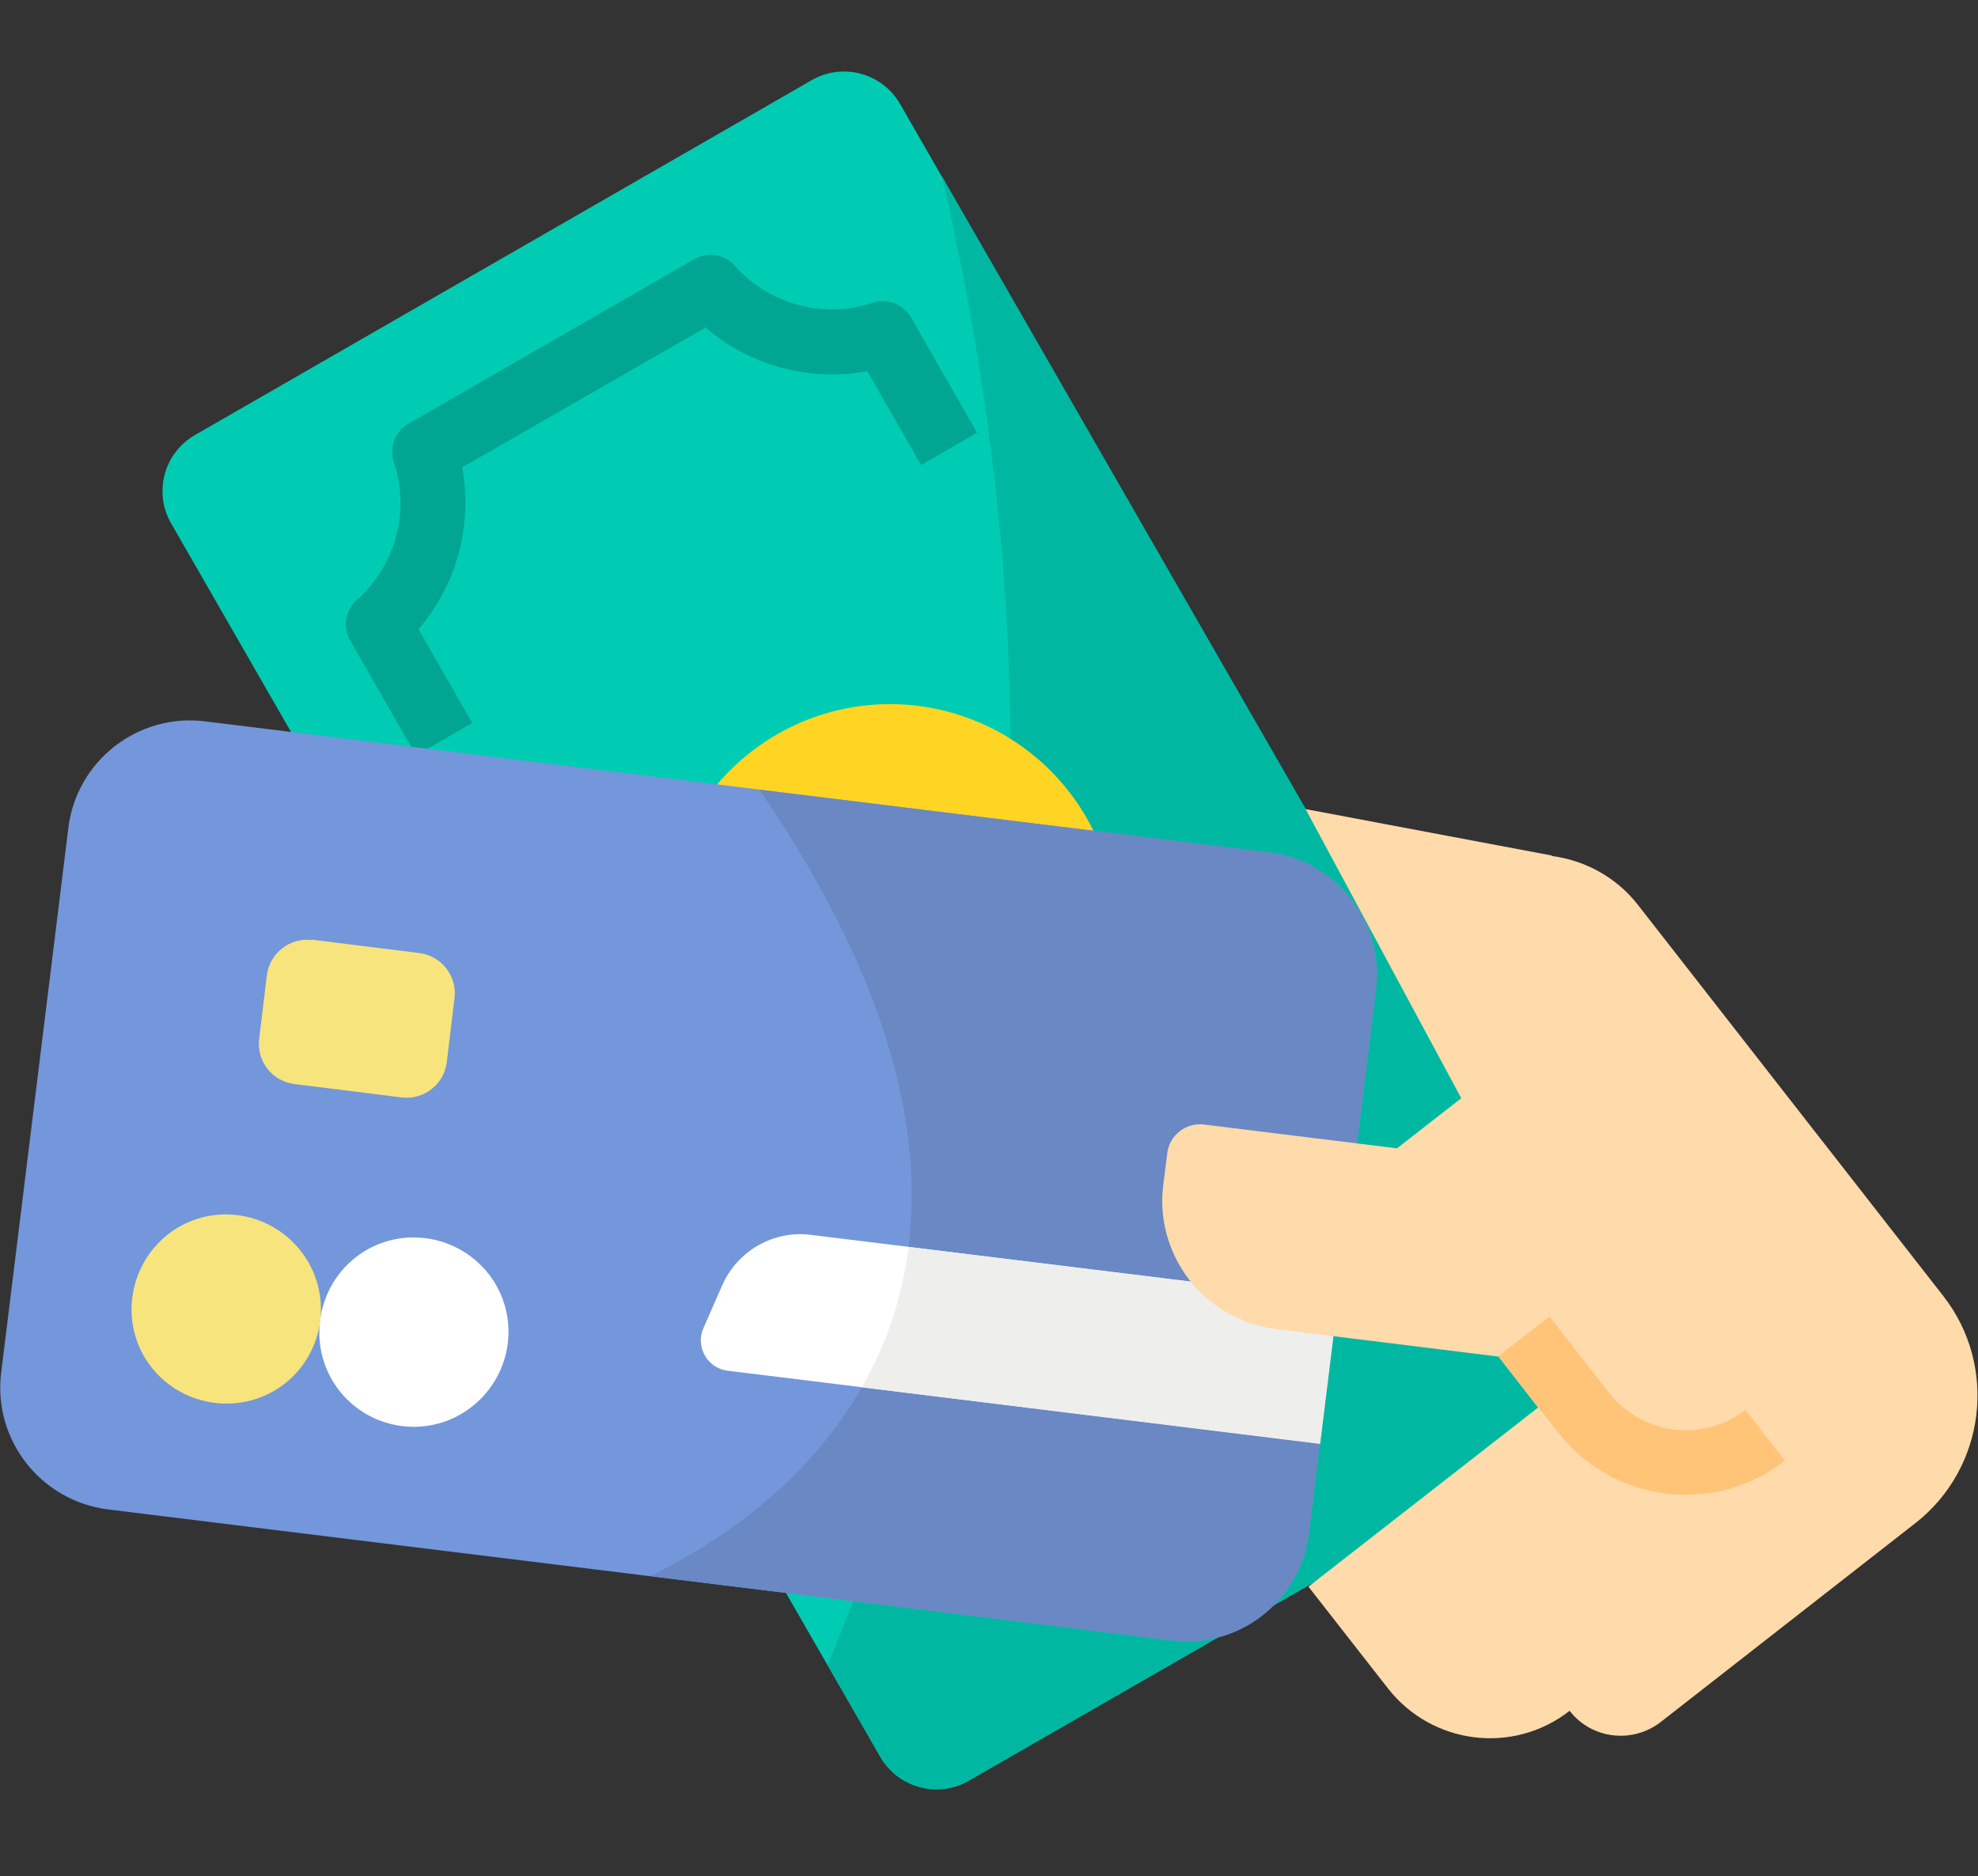 <svg xmlns="http://www.w3.org/2000/svg" id="Layer_1" version="1.1" viewBox="0 0 489.2 464"><rect x="0" y="0" width="489.2" height="464" fill="#333333" stroke="none"/><defs><style>.st0{fill:#00a691}.st7{fill:#fff}.st8{fill:#f8e47c}</style></defs><path d="m222.6 25.7 183.4 319-166.5 95.7c-7.7 4.4-17.4 1.7-21.8-5.9L42.3 129.4c-4.4-7.7-1.7-17.4 5.9-21.8l152.6-87.8c7.7-4.4 17.4-1.7 21.8 5.9" style="fill:#00ccb3"/><path d="m232.9 43.5 173.2 301.2-166.5 95.7c-7.7 4.4-17.4 1.7-21.8-5.9l-13.1-22.8c40.7-97.1 62.6-220.7 28.2-368.2" style="fill:#00b8a1"/><path d="M268.7 202.2c15.4 26.8 6.2 61-20.6 76.5s-61 6.2-76.5-20.6c-15.4-26.8-6.2-61 20.6-76.5 26.8-15.4 61-6.2 76.5 20.6" style="fill:#ffd422"/><path d="m241.7 107-13.9 8-13.3-23.2c-14.3 2.6-29-1.3-40-10.8l-60.2 34.6c2.6 14.3-1.3 29-10.8 40l13.3 23.2-13.9 8-16.3-28.4c-1.9-3.3-1.2-7.5 1.6-10 9.6-8.5 13.3-21.9 9.2-34.1-1.2-3.6.3-7.6 3.6-9.5l70.7-40.7c3.3-1.9 7.5-1.2 10 1.6 8.5 9.6 21.9 13.2 34.1 9.2 3.6-1.2 7.6.3 9.5 3.6l16.3 28.4ZM310.9 371.8l-42.3 24.3c-3.3 1.9-7.5 1.2-10-1.6-8.5-9.6-21.9-13.2-34.1-9.2-3.6 1.2-7.6-.3-9.5-3.6l-16.3-28.4 13.9-8 13.3 23.2c14.3-2.6 29 1.3 40 10.8l37-21.3 8 13.9Z" class="st0"/><path d="m50.7 178.4 263.2 32.4c16.6 2.1 28.5 17.2 26.4 33.9l-16.6 134.6c-2.1 16.6-17.2 28.5-33.9 26.4L26.7 373.3C10.1 371.2-1.8 356.1.3 339.4l16.6-134.6c2-16.6 17.2-28.5 33.9-26.4Z" style="fill:#7397da"/><path d="m160.7 389.8 129.1 15.9c16.6 2.1 31.8-9.8 33.9-26.4l16.6-134.6c2.1-16.6-9.8-31.8-26.4-33.9l-126.1-15.5c72.7 105.9 27.2 168-27 194.5Z" style="fill:#6988c4"/><path d="M87.9 311c10.2-8 24.9-6.1 32.9 4 8 10.2 6.1 24.9-4.1 32.9s-24.9 6.1-32.8-4-6.1-24.9 4-32.9" class="st7"/><path d="M41.5 305.3c10.2-8 24.9-6.1 32.9 4.1s6.1 24.9-4 32.8-24.9 6.1-32.9-4-6.1-24.9 4-32.9M77.2 232.4l26.5 3.3c5.5.7 9.4 5.7 8.7 11.2l-1.9 15.8c-.7 5.5-5.7 9.4-11.2 8.7l-26.5-3.3c-5.5-.7-9.4-5.7-8.7-11.2l1.9-15.7c.7-5.5 5.7-9.4 11.2-8.7Z" class="st8"/><path d="m200.6 305.4 130.2 16-4.4 35.6L180 339c-5.1-.6-8.1-6-6-10.6l4.6-10.5c3.8-8.6 12.7-13.7 22.1-12.5Z" class="st7"/><path d="m213.1 343.1 113.4 14 4.4-35.6-106.2-13.1c-1.6 13-5.7 24.5-11.6 34.8Z" style="fill:#eeeeed"/><path d="m383.9 211.6-61-11.5 38.5 71.5-15.9 12.4-47.8-5.9c-4.4-.5-8.4 2.6-9 7l-1 7.9c-1.1 8.4 1.3 16.9 6.5 23.6s12.9 11 21.4 12.1l55 6.8 9.8 12.6-56.8 44.3 19.7 25.2c10.9 13.9 31 16.4 44.9 5.5 5.4 7 15.5 8.2 22.5 2.8l63-49.2c17.4-13.6 20.5-38.8 6.9-56.2l-75.5-96.7c-5.2-6.7-12.9-11-21.3-12.1Z" style="fill:#ffdaaa"/><path d="M441.5 361.2c-17.4 13.6-42.5 10.5-56.1-6.9l-14.8-18.9 12.6-9.8 14.8 18.9c8.2 10.4 23.2 12.3 33.7 4.2l9.8 12.6Z" style="fill:#ffc477"/></svg>